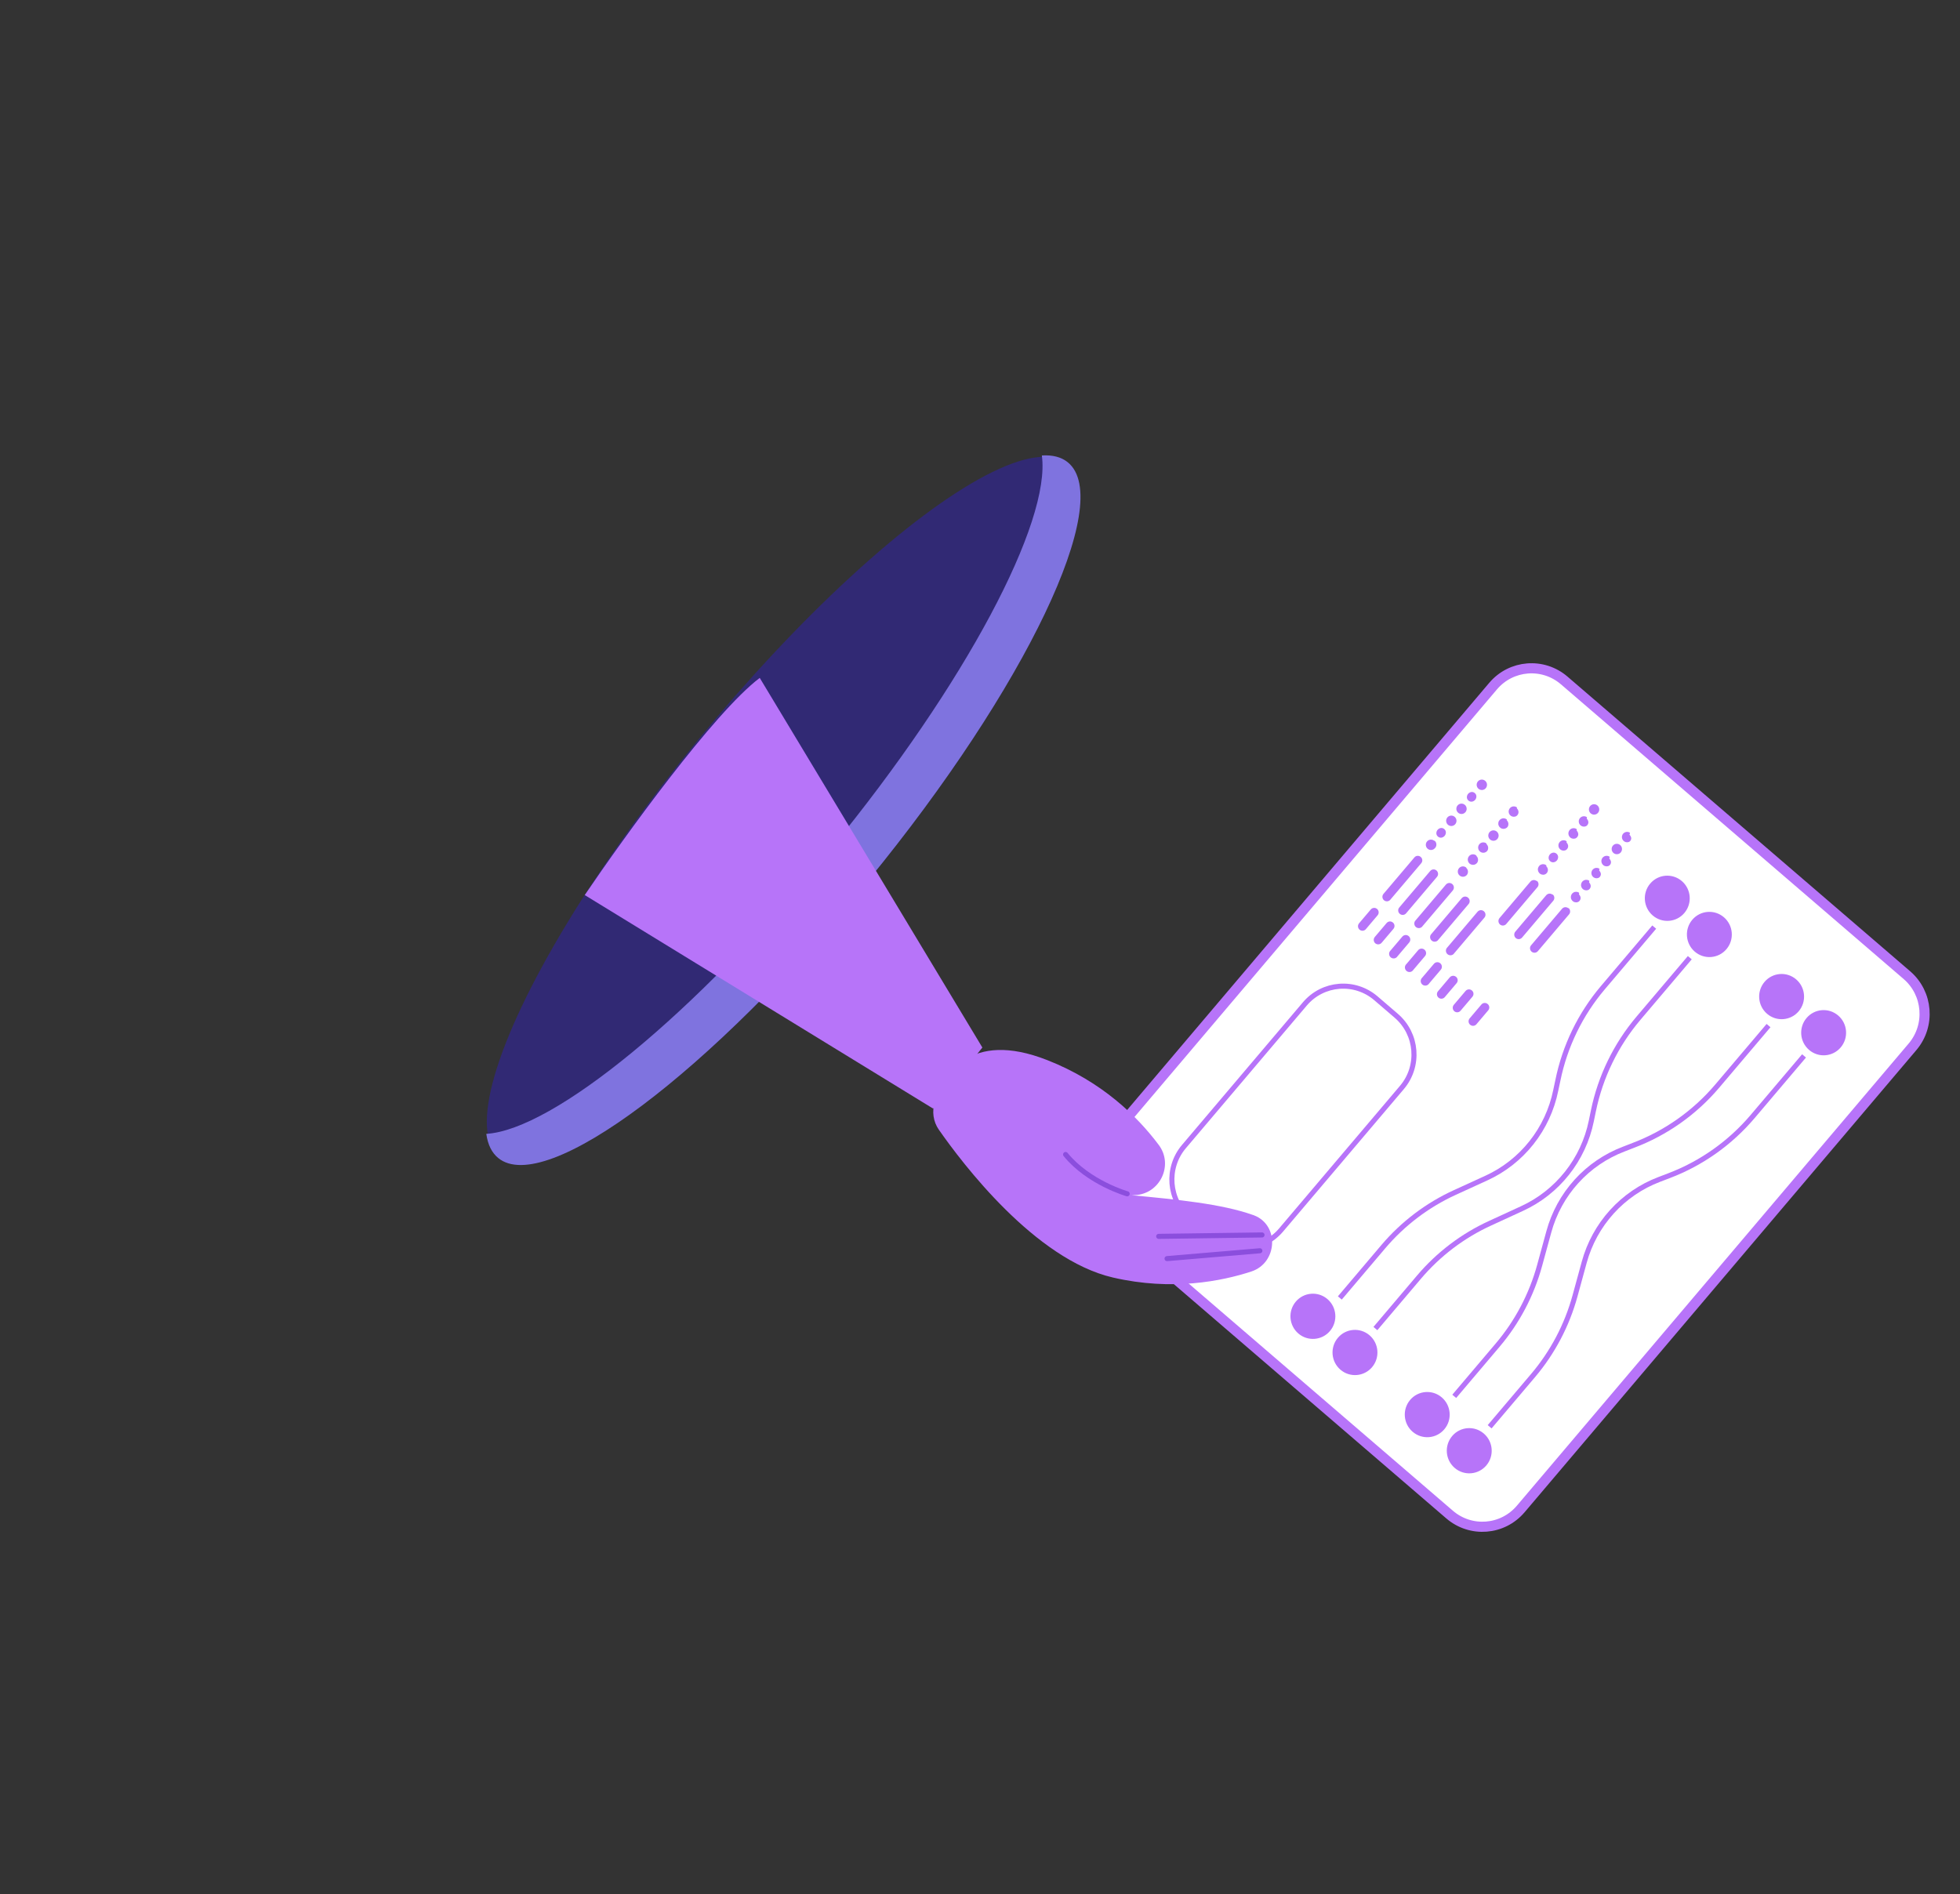 <svg width="387" height="374" viewBox="0 0 387 374" fill="none" xmlns="http://www.w3.org/2000/svg">
<rect x="0" y="0" width="387" height="374" fill="#333333" stroke="none"/>
<ellipse cx="154.615" cy="159.981" rx="88.402" ry="21.789" transform="rotate(129.313 154.615 159.981)" fill="#312974"/>
<path fill-rule="evenodd" clip-rule="evenodd" d="M96.018 223.896C96.311 225.996 97.083 227.61 98.371 228.664C107.681 236.288 140.409 211.719 171.47 173.787C202.531 135.855 220.163 98.925 210.853 91.301C209.565 90.246 207.829 89.808 205.711 89.935C207.537 103.022 190.742 134.966 163.975 167.654C137.211 200.338 109.21 223.101 96.018 223.896Z" fill="#7F73DF"/>
<path d="M294.811 135.48L217.45 226.747C213.879 230.96 214.379 237.294 218.566 240.895L286.221 299.075C290.408 302.676 296.698 302.18 300.269 297.967L377.629 206.7C381.2 202.487 380.7 196.153 376.513 192.552L308.858 134.372C304.671 130.77 298.382 131.267 294.811 135.48Z" fill="white" stroke="#B774F9" stroke-width="2" stroke-linecap="round" stroke-linejoin="round"/>
<path d="M257.636 198.243L233.767 226.403C230.196 230.616 230.695 236.95 234.883 240.551L238.892 244C243.08 247.601 249.369 247.104 252.94 242.891L276.81 214.731C280.381 210.518 279.881 204.184 275.694 200.583L271.684 197.135C267.497 193.534 261.207 194.03 257.636 198.243Z" stroke="#B774F9" stroke-miterlimit="10"/>
<path d="M264.547 256.301L273.127 246.179C277 241.614 281.821 237.961 287.25 235.476L293.472 232.63C296.95 231.041 300.005 228.646 302.386 225.641C304.768 222.635 306.409 219.104 307.175 215.335L307.6 213.344C308.978 206.578 312.036 200.276 316.488 195.025L326.625 183.066" stroke="#B774F9" stroke-miterlimit="10"/>
<path d="M271.57 262.342L280.15 252.22C284.019 247.65 288.841 243.995 294.274 241.517L300.484 238.66C303.961 237.072 307.015 234.678 309.398 231.674C311.781 228.671 313.426 225.143 314.198 221.376L314.611 219.375C316.001 212.614 319.063 206.317 323.512 201.066L333.649 189.107" stroke="#B774F9" stroke-miterlimit="10"/>
<path d="M294.127 281.736L302.707 271.615C306.576 267.046 309.402 261.677 310.987 255.887L312.803 249.252C313.816 245.544 315.684 242.131 318.256 239.289C320.827 236.448 324.029 234.258 327.601 232.9L329.499 232.175C335.917 229.743 341.617 225.713 346.068 220.461L356.205 208.502" stroke="#B774F9" stroke-miterlimit="10"/>
<path d="M287.137 275.727L295.717 265.605C299.586 261.036 302.413 255.667 303.998 249.877L305.814 243.242C306.826 239.533 308.695 236.119 311.269 233.279C313.843 230.439 317.048 228.253 320.623 226.9L322.509 226.165C328.918 223.737 334.611 219.715 339.059 214.475L349.196 202.516" stroke="#B774F9" stroke-miterlimit="10"/>
<path d="M326.327 180.772C328.19 182.374 330.988 182.154 332.577 180.279C334.166 178.405 333.944 175.586 332.081 173.984C330.217 172.382 327.419 172.602 325.83 174.477C324.241 176.351 324.463 179.17 326.327 180.772Z" fill="#B774F9"/>
<path d="M334.635 187.918C336.498 189.52 339.297 189.299 340.886 187.425C342.475 185.55 342.252 182.732 340.389 181.129C338.526 179.527 335.728 179.748 334.139 181.622C332.55 183.497 332.772 186.315 334.635 187.918Z" fill="#B774F9"/>
<path d="M348.901 200.183C350.764 201.786 353.562 201.565 355.151 199.69C356.74 197.816 356.518 194.997 354.655 193.395C352.792 191.793 349.993 192.014 348.404 193.888C346.815 195.763 347.038 198.581 348.901 200.183Z" fill="#B774F9"/>
<path d="M357.198 207.318C359.061 208.92 361.859 208.7 363.448 206.825C365.037 204.95 364.815 202.132 362.952 200.53C361.089 198.928 358.29 199.148 356.701 201.023C355.112 202.897 355.335 205.716 357.198 207.318Z" fill="#B774F9"/>
<path d="M256.354 263.316C258.217 264.918 261.016 264.698 262.604 262.823C264.193 260.949 263.971 258.13 262.108 256.528C260.245 254.926 257.446 255.146 255.857 257.021C254.269 258.895 254.491 261.714 256.354 263.316Z" fill="#B774F9"/>
<path d="M264.663 270.462C266.526 272.064 269.324 271.843 270.913 269.969C272.502 268.094 272.28 265.276 270.417 263.673C268.553 262.071 265.755 262.292 264.166 264.166C262.577 266.041 262.799 268.859 264.663 270.462Z" fill="#B774F9"/>
<path d="M278.928 282.727C280.791 284.329 283.59 284.109 285.179 282.234C286.768 280.36 286.545 277.541 284.682 275.939C282.819 274.337 280.021 274.557 278.432 276.432C276.843 278.307 277.065 281.125 278.928 282.727Z" fill="#B774F9"/>
<path d="M287.225 289.862C289.088 291.464 291.887 291.243 293.476 289.369C295.064 287.494 294.842 284.676 292.979 283.074C291.116 281.471 288.317 281.692 286.729 283.567C285.14 285.441 285.362 288.26 287.225 289.862Z" fill="#B774F9"/>
<path d="M272.006 180.74L269.686 183.477C269.534 183.656 269.318 183.767 269.084 183.786C268.851 183.804 268.62 183.728 268.442 183.575C268.264 183.422 268.154 183.204 268.135 182.969C268.116 182.734 268.191 182.502 268.343 182.323L270.663 179.586C270.815 179.406 271.031 179.295 271.265 179.277C271.498 179.259 271.729 179.334 271.907 179.487C272.085 179.641 272.195 179.858 272.214 180.093C272.232 180.328 272.158 180.561 272.006 180.74ZM275.028 182.171C274.94 182.093 274.839 182.034 274.728 181.997C274.618 181.959 274.501 181.945 274.385 181.954C274.269 181.963 274.156 181.996 274.052 182.05C273.949 182.104 273.858 182.179 273.784 182.269L271.464 185.006C271.386 185.095 271.327 185.198 271.29 185.309C271.252 185.421 271.237 185.539 271.245 185.657C271.253 185.775 271.285 185.89 271.338 185.995C271.39 186.1 271.464 186.194 271.553 186.271C271.734 186.422 271.968 186.495 272.202 186.474C272.437 186.454 272.654 186.341 272.806 186.161L275.126 183.424C275.21 183.327 275.272 183.214 275.307 183.091C275.343 182.968 275.352 182.839 275.334 182.713C275.316 182.586 275.27 182.465 275.201 182.357C275.132 182.25 275.041 182.159 274.933 182.09L275.028 182.171ZM278.148 184.855C278.061 184.777 277.958 184.717 277.847 184.679C277.736 184.641 277.619 184.625 277.502 184.634C277.385 184.642 277.271 184.673 277.167 184.727C277.062 184.78 276.969 184.853 276.893 184.943L274.573 187.68C274.478 187.766 274.402 187.871 274.351 187.989C274.3 188.107 274.274 188.235 274.276 188.363C274.278 188.492 274.307 188.619 274.361 188.736C274.416 188.852 274.494 188.956 274.591 189.039C274.689 189.123 274.802 189.185 274.925 189.221C275.048 189.256 275.177 189.265 275.303 189.247C275.43 189.228 275.551 189.183 275.659 189.114C275.766 189.044 275.858 188.952 275.927 188.845L278.247 186.108C278.327 186.014 278.387 185.905 278.422 185.786C278.458 185.668 278.469 185.544 278.454 185.421C278.439 185.299 278.399 185.18 278.336 185.074C278.274 184.968 278.189 184.876 278.09 184.804L278.148 184.855ZM281.257 187.528C281.079 187.375 280.848 187.3 280.615 187.318C280.382 187.336 280.165 187.447 280.014 187.627L277.694 190.364C277.599 190.45 277.523 190.555 277.472 190.673C277.421 190.791 277.395 190.918 277.397 191.047C277.399 191.176 277.428 191.303 277.482 191.419C277.536 191.536 277.615 191.64 277.712 191.723C277.809 191.807 277.923 191.869 278.046 191.904C278.169 191.94 278.298 191.949 278.424 191.931C278.551 191.912 278.672 191.867 278.779 191.797C278.887 191.728 278.978 191.636 279.048 191.528L281.368 188.791C281.449 188.697 281.509 188.586 281.545 188.466C281.581 188.347 281.591 188.221 281.575 188.097C281.559 187.973 281.517 187.854 281.452 187.747C281.387 187.64 281.301 187.549 281.199 187.478L281.257 187.528ZM284.378 190.212C284.2 190.059 283.969 189.983 283.736 190.002C283.503 190.02 283.286 190.131 283.134 190.31L280.814 193.047C280.719 193.133 280.644 193.239 280.593 193.357C280.542 193.475 280.516 193.602 280.518 193.731C280.519 193.86 280.548 193.987 280.603 194.103C280.657 194.22 280.736 194.323 280.833 194.407C280.93 194.49 281.044 194.552 281.167 194.588C281.29 194.624 281.419 194.633 281.545 194.614C281.671 194.596 281.793 194.55 281.9 194.481C282.008 194.412 282.099 194.32 282.169 194.212L284.489 191.475C284.567 191.383 284.625 191.277 284.661 191.161C284.696 191.046 284.708 190.925 284.696 190.805C284.683 190.685 284.646 190.568 284.588 190.463C284.529 190.358 284.45 190.265 284.355 190.192L284.378 190.212ZM287.499 192.896C287.321 192.743 287.09 192.667 286.857 192.686C286.623 192.704 286.407 192.815 286.255 192.994L283.935 195.731C283.782 195.911 283.706 196.145 283.723 196.381C283.739 196.618 283.847 196.838 284.024 196.995C284.113 197.072 284.216 197.13 284.328 197.166C284.44 197.202 284.557 197.216 284.674 197.205C284.791 197.195 284.904 197.162 285.008 197.107C285.112 197.052 285.203 196.977 285.278 196.886L287.598 194.149C287.68 194.056 287.742 193.947 287.779 193.828C287.816 193.71 287.827 193.585 287.812 193.461C287.797 193.338 287.756 193.219 287.692 193.113C287.628 193.007 287.542 192.915 287.44 192.845L287.499 192.896ZM290.62 195.58C290.442 195.427 290.211 195.351 289.977 195.369C289.744 195.388 289.528 195.499 289.376 195.678L287.056 198.415C286.903 198.595 286.827 198.828 286.843 199.065C286.86 199.301 286.968 199.522 287.145 199.679C287.234 199.756 287.337 199.814 287.449 199.85C287.56 199.886 287.678 199.899 287.795 199.889C287.912 199.879 288.025 199.845 288.129 199.79C288.232 199.735 288.324 199.66 288.398 199.569L290.718 196.832C290.801 196.74 290.862 196.631 290.899 196.512C290.936 196.393 290.948 196.268 290.933 196.145C290.918 196.022 290.877 195.903 290.813 195.797C290.749 195.69 290.663 195.599 290.561 195.529L290.62 195.58ZM293.74 198.263C293.653 198.186 293.551 198.126 293.441 198.089C293.33 198.052 293.214 198.037 293.098 198.046C292.981 198.055 292.868 198.088 292.765 198.142C292.662 198.196 292.571 198.271 292.497 198.361L290.177 201.098C290.102 201.187 290.044 201.29 290.009 201.401C289.973 201.512 289.959 201.629 289.969 201.745C289.978 201.861 290.01 201.975 290.062 202.079C290.115 202.183 290.187 202.275 290.276 202.351C290.364 202.427 290.466 202.485 290.576 202.521C290.686 202.557 290.802 202.571 290.918 202.561C291.033 202.552 291.146 202.52 291.249 202.467C291.352 202.415 291.444 202.342 291.519 202.253L293.839 199.516C293.921 199.423 293.983 199.314 294.02 199.196C294.057 199.077 294.068 198.952 294.054 198.829C294.039 198.705 293.998 198.587 293.934 198.48C293.869 198.374 293.783 198.283 293.682 198.213L293.74 198.263ZM280.515 169.212C280.428 169.134 280.326 169.074 280.216 169.037C280.105 169 279.988 168.985 279.872 168.995C279.756 169.004 279.643 169.036 279.54 169.09C279.437 169.145 279.345 169.219 279.272 169.31L273.165 176.514C273.013 176.693 272.939 176.925 272.957 177.16C272.976 177.395 273.086 177.613 273.264 177.766C273.442 177.919 273.673 177.995 273.906 177.976C274.14 177.958 274.356 177.847 274.508 177.668L280.614 170.464C280.691 170.376 280.75 170.274 280.787 170.163C280.824 170.051 280.838 169.934 280.829 169.817C280.82 169.7 280.787 169.586 280.733 169.482C280.679 169.378 280.605 169.286 280.515 169.212ZM283.636 171.895C283.549 171.817 283.447 171.758 283.336 171.721C283.226 171.684 283.109 171.669 282.993 171.678C282.877 171.687 282.764 171.72 282.661 171.774C282.558 171.828 282.466 171.903 282.392 171.993L276.286 179.197C276.209 179.285 276.15 179.388 276.113 179.499C276.076 179.61 276.062 179.727 276.071 179.844C276.081 179.961 276.113 180.075 276.167 180.179C276.221 180.283 276.295 180.375 276.385 180.45C276.563 180.603 276.794 180.679 277.027 180.66C277.26 180.642 277.477 180.531 277.629 180.352L283.735 173.148C283.813 173.056 283.871 172.95 283.907 172.834C283.942 172.719 283.954 172.598 283.942 172.478C283.929 172.358 283.892 172.241 283.834 172.136C283.775 172.031 283.696 171.938 283.601 171.865L283.636 171.895ZM286.757 174.579C286.669 174.501 286.567 174.441 286.456 174.403C286.345 174.365 286.227 174.35 286.11 174.358C285.994 174.366 285.879 174.398 285.775 174.451C285.67 174.504 285.577 174.577 285.501 174.667L279.395 181.871C279.277 182.055 279.229 182.276 279.26 182.493C279.292 182.71 279.4 182.908 279.566 183.05C279.732 183.193 279.943 183.27 280.161 183.267C280.378 183.264 280.588 183.182 280.749 183.035L286.856 175.832C287.007 175.652 287.082 175.42 287.064 175.185C287.045 174.95 286.935 174.732 286.757 174.579ZM289.866 177.253C289.688 177.099 289.457 177.024 289.223 177.042C288.99 177.061 288.774 177.172 288.622 177.351L282.516 184.555C282.397 184.738 282.35 184.959 282.381 185.176C282.412 185.393 282.521 185.592 282.687 185.734C282.852 185.876 283.064 185.954 283.281 185.951C283.499 185.948 283.708 185.866 283.87 185.719L289.976 178.515C290.052 178.426 290.11 178.322 290.145 178.209C290.181 178.097 290.194 177.978 290.184 177.861C290.174 177.743 290.14 177.629 290.086 177.525C290.031 177.42 289.956 177.328 289.866 177.253ZM292.986 179.936C292.808 179.783 292.577 179.708 292.344 179.726C292.111 179.744 291.895 179.855 291.743 180.034L285.637 187.238C285.518 187.422 285.47 187.643 285.502 187.86C285.533 188.077 285.642 188.275 285.808 188.418C285.973 188.56 286.185 188.637 286.402 188.635C286.62 188.632 286.829 188.549 286.991 188.403L293.097 181.199C293.246 181.024 293.321 180.798 293.307 180.568C293.293 180.338 293.191 180.122 293.022 179.967L292.986 179.936ZM303.449 173.959C303.438 173.972 303.418 173.974 303.405 173.963C303.229 173.827 303.009 173.761 302.787 173.778C302.555 173.797 302.339 173.905 302.185 174.081L296.069 181.296C295.921 181.477 295.848 181.709 295.867 181.942C295.885 182.176 295.993 182.394 296.167 182.549C296.345 182.702 296.577 182.778 296.81 182.759C297.043 182.741 297.259 182.63 297.411 182.451L303.527 175.235C303.612 175.148 303.679 175.044 303.722 174.93C303.765 174.816 303.785 174.694 303.779 174.572C303.774 174.45 303.743 174.331 303.69 174.221C303.641 174.121 303.574 174.031 303.492 173.956C303.479 173.944 303.46 173.946 303.449 173.959ZM306.569 176.643C306.558 176.656 306.539 176.657 306.525 176.647C306.349 176.511 306.129 176.445 305.908 176.462C305.676 176.48 305.46 176.589 305.306 176.764L299.189 183.98C299.041 184.161 298.969 184.392 298.987 184.626C299.006 184.86 299.114 185.077 299.288 185.233C299.466 185.386 299.697 185.461 299.931 185.443C300.164 185.425 300.38 185.314 300.532 185.134L306.648 177.919C306.733 177.832 306.799 177.728 306.843 177.614C306.886 177.5 306.906 177.378 306.9 177.256C306.895 177.134 306.864 177.015 306.811 176.905C306.762 176.805 306.695 176.715 306.613 176.64C306.6 176.628 306.581 176.629 306.569 176.643ZM309.69 179.326C309.679 179.339 309.66 179.341 309.646 179.33C309.472 179.19 309.251 179.122 309.028 179.139C308.795 179.158 308.578 179.269 308.426 179.448L302.31 186.664C302.158 186.843 302.083 187.075 302.102 187.31C302.121 187.545 302.231 187.763 302.409 187.916C302.587 188.069 302.818 188.145 303.051 188.127C303.285 188.108 303.501 187.997 303.653 187.818L309.769 180.602C309.854 180.515 309.92 180.412 309.963 180.298C310.007 180.184 310.026 180.062 310.021 179.94C310.015 179.818 309.985 179.698 309.931 179.589C309.883 179.488 309.815 179.398 309.734 179.323C309.721 179.311 309.701 179.313 309.69 179.326ZM283.227 166.012C283.216 166.025 283.196 166.027 283.183 166.016C283.033 165.895 282.854 165.819 282.663 165.797C282.463 165.773 282.259 165.809 282.08 165.901C281.9 165.994 281.751 166.138 281.652 166.315C281.554 166.493 281.51 166.696 281.526 166.898C281.542 167.101 281.617 167.295 281.742 167.455C281.867 167.615 282.037 167.733 282.229 167.796C282.421 167.859 282.628 167.863 282.822 167.808C283.016 167.753 283.19 167.641 283.321 167.487C283.42 167.387 283.497 167.267 283.547 167.135C283.598 167.003 283.62 166.862 283.613 166.721C283.606 166.58 283.57 166.442 283.507 166.316C283.448 166.199 283.368 166.095 283.27 166.009C283.258 165.997 283.238 165.999 283.227 166.012ZM285.488 164.354C285.479 163.852 284.993 163.433 284.499 163.503C284.248 163.538 284.019 163.665 283.855 163.859C283.69 164.052 283.602 164.3 283.607 164.555C283.616 165.057 284.103 165.476 284.596 165.406C284.847 165.37 285.076 165.244 285.24 165.05C285.405 164.856 285.493 164.609 285.488 164.354ZM287.224 161.297C287.018 161.119 286.75 161.032 286.48 161.053C286.21 161.074 285.96 161.203 285.784 161.41C285.608 161.618 285.521 161.887 285.543 162.159C285.564 162.431 285.692 162.683 285.898 162.861C286.104 163.038 286.372 163.126 286.642 163.104C286.912 163.083 287.163 162.954 287.338 162.747C287.514 162.54 287.601 162.27 287.579 161.998C287.558 161.726 287.43 161.474 287.224 161.297ZM289.233 158.927C289.079 158.795 288.89 158.711 288.689 158.687C288.488 158.663 288.285 158.7 288.105 158.792C287.925 158.884 287.777 159.029 287.678 159.206C287.58 159.383 287.536 159.586 287.552 159.789C287.568 159.992 287.643 160.186 287.768 160.346C287.893 160.505 288.063 160.624 288.255 160.687C288.447 160.75 288.653 160.754 288.848 160.699C289.042 160.644 289.216 160.532 289.347 160.377C289.434 160.275 289.5 160.156 289.542 160.027C289.583 159.899 289.599 159.763 289.588 159.629C289.577 159.494 289.541 159.363 289.48 159.242C289.419 159.122 289.335 159.015 289.233 158.927ZM291.514 157.245C291.505 156.742 291.018 156.324 290.525 156.394C290.274 156.429 290.045 156.556 289.881 156.749C289.716 156.943 289.628 157.191 289.633 157.446C289.642 157.948 290.128 158.366 290.622 158.297C290.873 158.261 291.102 158.135 291.266 157.941C291.43 157.747 291.519 157.5 291.514 157.245ZM293.25 154.188C293.044 154.01 292.776 153.923 292.506 153.944C292.236 153.965 291.986 154.094 291.81 154.301C291.634 154.509 291.547 154.778 291.569 155.05C291.59 155.322 291.718 155.574 291.924 155.752C292.13 155.929 292.398 156.016 292.668 155.995C292.938 155.974 293.188 155.845 293.364 155.638C293.54 155.431 293.627 155.161 293.605 154.889C293.584 154.617 293.456 154.365 293.25 154.188ZM289.504 171.338C289.512 171.329 289.511 171.314 289.501 171.306C289.35 171.182 289.168 171.104 288.975 171.081C288.774 171.057 288.571 171.094 288.391 171.186C288.211 171.278 288.063 171.422 287.964 171.6C287.866 171.777 287.821 171.98 287.837 172.183C287.853 172.386 287.929 172.579 288.054 172.739C288.179 172.899 288.349 173.018 288.541 173.081C288.733 173.144 288.939 173.148 289.134 173.093C289.328 173.038 289.502 172.926 289.633 172.771C289.794 172.562 289.869 172.298 289.843 172.035C289.816 171.779 289.696 171.542 289.506 171.372C289.496 171.363 289.495 171.348 289.504 171.338ZM291.507 168.975C291.518 168.961 291.517 168.942 291.504 168.931C291.353 168.805 291.17 168.724 290.975 168.699C290.771 168.672 290.563 168.708 290.378 168.8C290.194 168.893 290.041 169.04 289.939 169.221C289.838 169.402 289.793 169.609 289.809 169.816C289.825 170.023 289.903 170.221 290.031 170.384C290.16 170.547 290.333 170.667 290.53 170.73C290.727 170.793 290.938 170.795 291.136 170.737C291.334 170.678 291.51 170.561 291.642 170.401C291.795 170.191 291.864 169.93 291.835 169.67C291.808 169.42 291.692 169.19 291.51 169.019C291.497 169.007 291.496 168.988 291.507 168.975ZM293.506 166.617C293.522 166.597 293.52 166.568 293.5 166.552C293.353 166.437 293.178 166.364 292.992 166.342C292.792 166.318 292.589 166.354 292.409 166.446C292.229 166.539 292.08 166.683 291.981 166.86C291.883 167.038 291.839 167.241 291.855 167.444C291.871 167.646 291.946 167.84 292.071 168C292.196 168.16 292.366 168.279 292.558 168.341C292.75 168.404 292.957 168.409 293.151 168.353C293.345 168.298 293.519 168.186 293.65 168.032C293.798 167.822 293.862 167.563 293.829 167.308C293.799 167.068 293.686 166.847 293.51 166.683C293.492 166.666 293.489 166.636 293.506 166.617ZM295.544 164.211C295.338 164.034 295.071 163.947 294.801 163.968C294.531 163.989 294.28 164.118 294.104 164.325C293.929 164.532 293.842 164.802 293.863 165.074C293.885 165.346 294.013 165.598 294.219 165.775C294.425 165.953 294.692 166.04 294.963 166.019C295.233 165.998 295.483 165.869 295.659 165.662C295.835 165.454 295.921 165.185 295.9 164.913C295.878 164.641 295.751 164.389 295.544 164.211ZM297.513 161.889C297.535 161.863 297.533 161.823 297.506 161.802C297.36 161.688 297.185 161.614 297.001 161.59C296.796 161.563 296.589 161.598 296.404 161.691C296.219 161.784 296.067 161.931 295.965 162.111C295.864 162.292 295.819 162.5 295.835 162.707C295.851 162.914 295.929 163.112 296.057 163.275C296.186 163.438 296.359 163.558 296.556 163.621C296.753 163.684 296.964 163.686 297.162 163.628C297.36 163.569 297.536 163.452 297.667 163.292C297.803 163.081 297.857 162.827 297.822 162.578C297.789 162.35 297.682 162.139 297.519 161.979C297.494 161.955 297.491 161.915 297.513 161.889ZM299.512 159.531C299.539 159.498 299.536 159.449 299.501 159.424C299.36 159.32 299.193 159.253 299.018 159.233C298.818 159.209 298.614 159.245 298.434 159.337C298.254 159.43 298.106 159.574 298.007 159.751C297.909 159.929 297.865 160.132 297.881 160.334C297.897 160.537 297.972 160.731 298.097 160.891C298.222 161.05 298.392 161.169 298.584 161.232C298.776 161.295 298.982 161.299 299.177 161.244C299.562 161.135 299.842 160.749 299.828 160.345C299.827 160.302 299.823 160.259 299.816 160.216C299.78 159.998 299.676 159.797 299.519 159.643C299.488 159.613 299.484 159.564 299.512 159.531ZM305.32 170.958C305.348 170.926 305.344 170.876 305.31 170.85C305.167 170.741 304.997 170.671 304.818 170.647C304.613 170.621 304.405 170.656 304.221 170.749C304.036 170.842 303.884 170.988 303.782 171.169C303.681 171.35 303.635 171.557 303.652 171.765C303.668 171.972 303.746 172.17 303.874 172.332C304.003 172.495 304.176 172.616 304.373 172.678C304.57 172.741 304.781 172.744 304.979 172.685C305.371 172.569 305.652 172.17 305.631 171.758C305.629 171.72 305.625 171.682 305.619 171.644C305.584 171.426 305.481 171.226 305.327 171.071C305.296 171.04 305.292 170.991 305.32 170.958ZM307.651 169.217C307.642 168.715 307.156 168.296 306.662 168.366C306.411 168.401 306.182 168.528 306.018 168.722C305.854 168.916 305.766 169.163 305.77 169.418C305.779 169.92 306.266 170.339 306.76 170.269C307.01 170.234 307.239 170.107 307.404 169.913C307.568 169.72 307.656 169.472 307.651 169.217ZM309.323 166.236C309.358 166.194 309.354 166.13 309.308 166.099C309.171 166.002 309.011 165.94 308.844 165.92C308.643 165.896 308.44 165.933 308.26 166.025C308.08 166.117 307.931 166.261 307.833 166.439C307.734 166.616 307.69 166.819 307.706 167.022C307.722 167.225 307.797 167.419 307.923 167.579C308.048 167.738 308.217 167.857 308.409 167.92C308.602 167.983 308.808 167.987 309.002 167.932C309.388 167.823 309.66 167.428 309.627 167.027C309.624 166.99 309.62 166.954 309.613 166.918C309.574 166.714 309.476 166.528 309.332 166.383C309.293 166.343 309.286 166.279 309.323 166.236ZM311.326 163.872C311.365 163.827 311.36 163.758 311.312 163.723C311.174 163.624 311.013 163.561 310.844 163.538C310.639 163.512 310.431 163.547 310.247 163.64C310.062 163.733 309.91 163.879 309.808 164.06C309.707 164.241 309.661 164.448 309.678 164.655C309.694 164.863 309.771 165.06 309.9 165.223C310.028 165.386 310.202 165.507 310.399 165.569C310.596 165.632 310.807 165.635 311.005 165.576C311.397 165.46 311.667 165.05 311.621 164.641C311.618 164.612 311.613 164.582 311.608 164.553C311.568 164.356 311.474 164.175 311.336 164.031C311.294 163.988 311.287 163.918 311.326 163.872ZM313.325 161.514C313.369 161.462 313.363 161.384 313.307 161.346C313.174 161.257 313.021 161.2 312.861 161.181C312.66 161.157 312.457 161.193 312.277 161.286C312.097 161.378 311.949 161.522 311.85 161.7C311.751 161.877 311.707 162.08 311.723 162.283C311.739 162.486 311.815 162.679 311.94 162.839C312.065 162.999 312.235 163.118 312.427 163.181C312.619 163.244 312.825 163.248 313.02 163.193C313.404 163.084 313.668 162.681 313.618 162.282C313.614 162.252 313.609 162.222 313.602 162.192C313.561 162.004 313.469 161.832 313.337 161.695C313.289 161.646 313.281 161.567 313.325 161.514ZM315.413 159.051C315.311 158.963 315.193 158.896 315.065 158.855C314.938 158.813 314.803 158.797 314.669 158.807C314.536 158.818 314.405 158.855 314.286 158.916C314.166 158.977 314.06 159.062 313.973 159.164C313.886 159.267 313.82 159.386 313.779 159.515C313.737 159.643 313.721 159.778 313.732 159.913C313.743 160.048 313.78 160.179 313.84 160.3C313.901 160.42 313.985 160.527 314.087 160.615C314.19 160.703 314.308 160.769 314.435 160.811C314.563 160.853 314.697 160.869 314.831 160.858C314.965 160.848 315.095 160.811 315.215 160.75C315.334 160.688 315.441 160.604 315.528 160.501C315.615 160.399 315.681 160.28 315.722 160.151C315.763 160.023 315.779 159.887 315.769 159.752C315.758 159.618 315.721 159.487 315.66 159.366C315.599 159.246 315.515 159.139 315.413 159.051ZM311.786 176.445C311.833 176.39 311.827 176.307 311.767 176.268C311.632 176.178 311.478 176.122 311.317 176.103C311.112 176.079 310.905 176.116 310.722 176.211C310.54 176.306 310.389 176.453 310.289 176.634C310.19 176.816 310.147 177.023 310.164 177.229C310.182 177.436 310.261 177.632 310.39 177.794C310.519 177.955 310.692 178.075 310.889 178.136C311.085 178.198 311.295 178.2 311.493 178.141C311.883 178.025 312.144 177.609 312.08 177.204C312.076 177.178 312.071 177.151 312.065 177.125C312.021 176.941 311.929 176.772 311.799 176.638C311.748 176.585 311.739 176.501 311.786 176.445ZM313.79 174.081C313.839 174.023 313.833 173.935 313.769 173.894C313.637 173.807 313.485 173.752 313.327 173.733C313.123 173.709 312.917 173.746 312.735 173.839C312.552 173.933 312.401 174.079 312.301 174.259C312.201 174.44 312.156 174.646 312.172 174.852C312.189 175.058 312.265 175.254 312.392 175.416C312.519 175.579 312.691 175.699 312.886 175.763C313.081 175.827 313.291 175.831 313.488 175.775C313.878 175.665 314.141 175.252 314.079 174.848C314.075 174.821 314.07 174.794 314.063 174.767C314.021 174.586 313.93 174.419 313.803 174.286C313.749 174.229 313.74 174.14 313.79 174.081ZM315.789 171.722C315.843 171.659 315.835 171.562 315.764 171.518C315.636 171.44 315.492 171.391 315.342 171.375C315.142 171.354 314.94 171.393 314.762 171.487C314.584 171.581 314.437 171.726 314.34 171.904C314.244 172.082 314.201 172.284 314.219 172.487C314.236 172.689 314.313 172.881 314.438 173.04C314.564 173.198 314.733 173.316 314.925 173.378C315.117 173.44 315.323 173.444 315.516 173.388C315.899 173.279 316.15 172.869 316.077 172.475C316.072 172.45 316.066 172.424 316.059 172.399C316.014 172.229 315.926 172.074 315.805 171.949C315.746 171.887 315.734 171.788 315.789 171.722ZM317.794 169.358C317.85 169.291 317.843 169.189 317.769 169.143C317.64 169.063 317.494 169.011 317.342 168.993C317.138 168.969 316.931 169.007 316.748 169.102C316.565 169.197 316.415 169.344 316.315 169.525C316.216 169.707 316.172 169.914 316.19 170.12C316.208 170.327 316.287 170.523 316.416 170.685C316.545 170.846 316.718 170.965 316.915 171.027C317.111 171.089 317.321 171.091 317.519 171.032C317.908 170.916 318.157 170.49 318.069 170.091C318.065 170.072 318.06 170.053 318.055 170.035C318.009 169.87 317.925 169.721 317.809 169.598C317.747 169.532 317.735 169.427 317.794 169.358ZM319.905 166.867C319.699 166.69 319.431 166.602 319.161 166.623C318.891 166.645 318.64 166.773 318.465 166.981C318.289 167.188 318.202 167.457 318.224 167.729C318.245 168.001 318.373 168.254 318.579 168.431C318.785 168.608 319.053 168.696 319.323 168.675C319.593 168.653 319.843 168.525 320.019 168.317C320.195 168.11 320.282 167.841 320.26 167.569C320.239 167.297 320.111 167.044 319.905 166.867ZM321.796 164.636C321.861 164.56 321.851 164.444 321.765 164.394C321.643 164.325 321.508 164.281 321.368 164.266C321.168 164.245 320.966 164.284 320.788 164.378C320.609 164.472 320.463 164.617 320.366 164.795C320.27 164.973 320.227 165.175 320.245 165.377C320.262 165.579 320.339 165.772 320.464 165.931C320.59 166.089 320.759 166.207 320.951 166.269C321.143 166.331 321.348 166.334 321.542 166.279C321.923 166.17 322.16 165.749 322.062 165.363C322.057 165.345 322.052 165.327 322.047 165.31C322 165.16 321.92 165.023 321.815 164.909C321.744 164.834 321.729 164.715 321.796 164.636Z" fill="#B774F9"/>
<path d="M184.574 217.597C183.984 219.462 184.253 221.469 185.371 223.071C189.966 229.661 204.342 248.696 219.729 252.262C231.431 254.981 241.325 252.964 247.081 251.073C252.254 249.378 252.654 241.909 247.583 239.976C247.536 239.942 247.452 239.929 247.394 239.912C241.224 237.711 232.199 236.837 223.442 236.014L224.067 235.99C229.027 235.793 231.785 230.058 228.79 226.076C224.558 220.43 217.578 213.571 206.783 209.333C191.374 203.277 186.231 212.395 184.59 217.608L184.574 217.597Z" fill="#B774F9"/>
<path d="M230.434 248.53L248.757 246.979" stroke="#8B4EDD" stroke-miterlimit="10" stroke-linecap="round"/>
<path d="M249.18 243.859L228.784 244.137" stroke="#8B4EDD" stroke-miterlimit="10" stroke-linecap="round"/>
<path d="M222.561 235.733C222.561 235.733 214.948 233.559 210.399 227.971" stroke="#8B4EDD" stroke-miterlimit="10" stroke-linecap="round"/>
<path d="M115.457 176.742L184.25 218.91L193.968 206.849L150.01 133.859C140.955 140.708 123.202 165.301 115.457 176.742Z" fill="#B774F9"/>
</svg>
